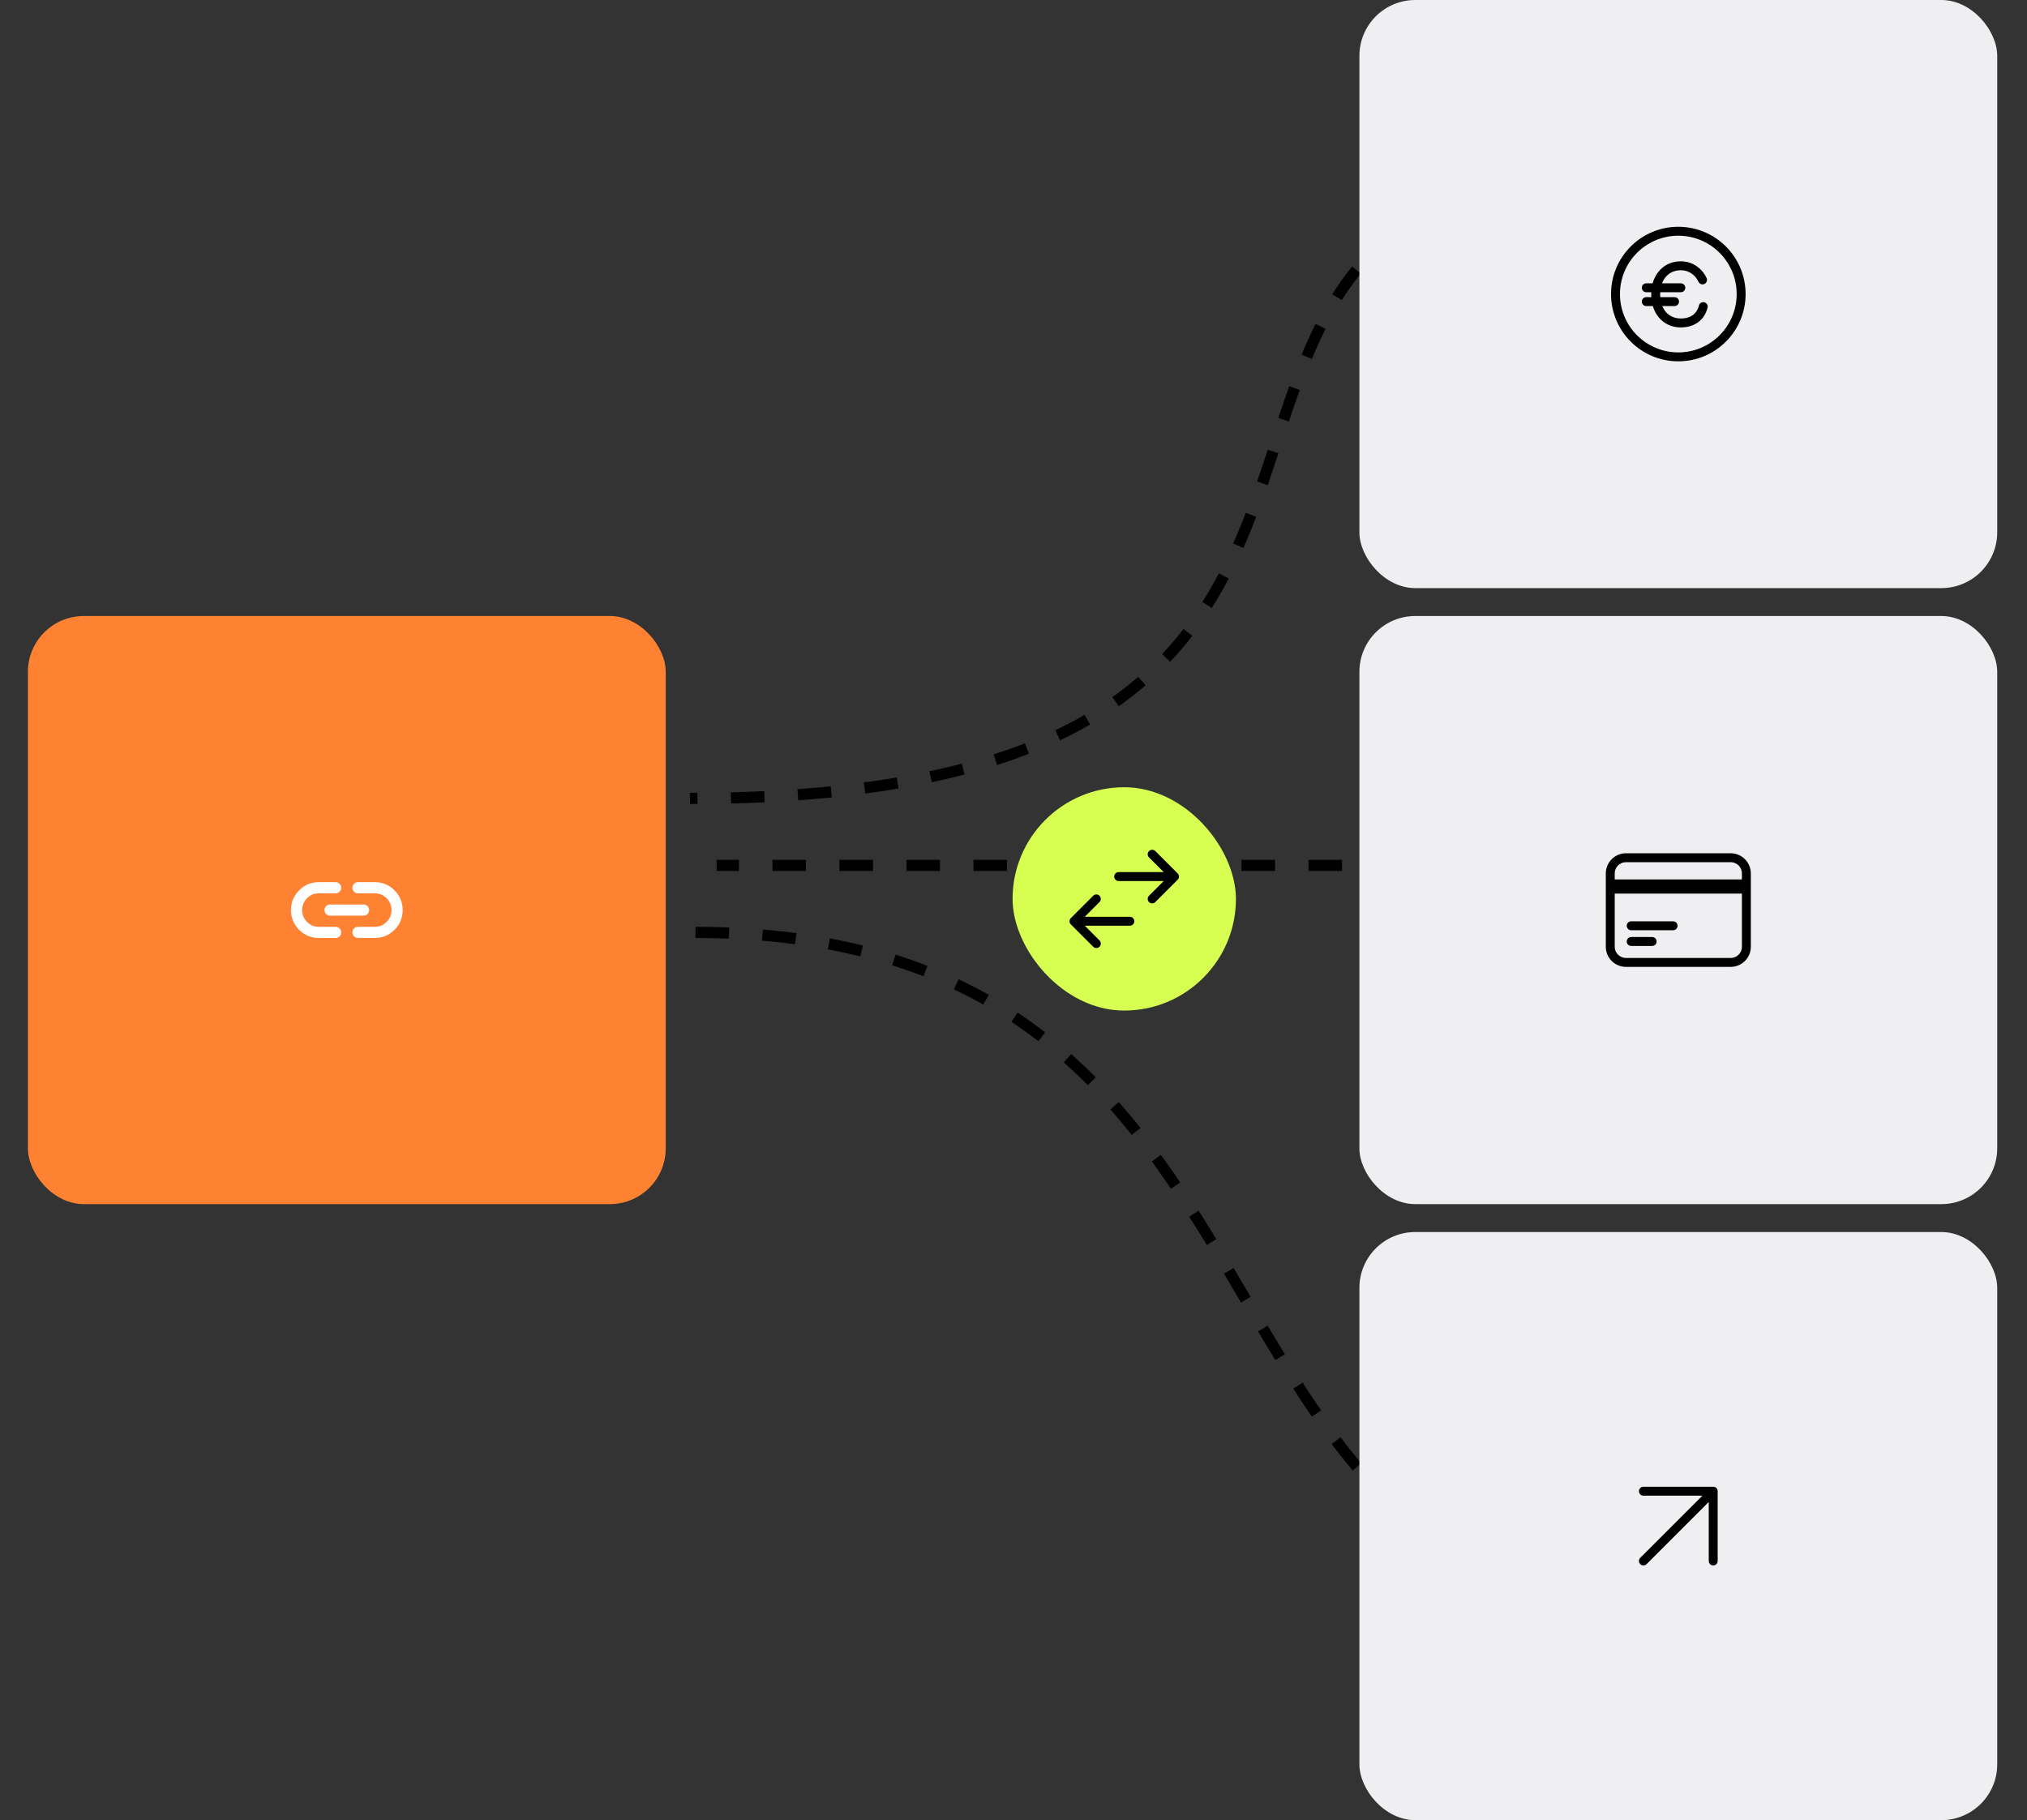 <svg width="363" height="326" viewBox="0 0 363 326" fill="none" xmlns="http://www.w3.org/2000/svg">
<rect x="0" y="0" width="363" height="326" fill="#333333" stroke="none"/>
<g clip-path="url(#clip0_1779_70463)">
<path d="M297.557 29C183.656 29 279.36 143 123.557 143" stroke="black" stroke-width="2" stroke-dasharray="6 6"/>
<path d="M124.555 167C238.055 167 207.555 288 298.555 288" stroke="black" stroke-width="2" stroke-dasharray="6 6"/>
<rect x="5" y="110.333" width="114.222" height="105.333" rx="10" fill="#FF8233"/>
<path d="M61.111 167C61.111 167.552 60.664 168 60.111 168H57.111C55.728 168 54.549 167.512 53.574 166.538C52.599 165.562 52.111 164.383 52.111 163C52.111 161.617 52.599 160.438 53.574 159.462C54.549 158.488 55.728 158 57.111 158H60.111C60.664 158 61.111 158.448 61.111 159C61.111 159.552 60.664 160 60.111 160H57.111C56.278 160 55.57 160.292 54.986 160.875C54.403 161.458 54.111 162.167 54.111 163C54.111 163.833 54.403 164.542 54.986 165.125C55.57 165.708 56.278 166 57.111 166H60.111C60.664 166 61.111 166.448 61.111 167ZM59.111 164C58.559 164 58.111 163.552 58.111 163C58.111 162.448 58.559 162 59.111 162H65.111C65.664 162 66.111 162.448 66.111 163C66.111 163.552 65.664 164 65.111 164H59.111ZM64.111 168C63.559 168 63.111 167.552 63.111 167C63.111 166.448 63.559 166 64.111 166H67.111C67.945 166 68.653 165.708 69.236 165.125C69.82 164.542 70.111 163.833 70.111 163C70.111 162.167 69.82 161.458 69.236 160.875C68.653 160.292 67.945 160 67.111 160H64.111C63.559 160 63.111 159.552 63.111 159C63.111 158.448 63.559 158 64.111 158H67.111C68.495 158 69.674 158.488 70.649 159.462C71.624 160.438 72.111 161.617 72.111 163C72.111 164.383 71.624 165.562 70.649 166.538C69.674 167.512 68.495 168 67.111 168H64.111Z" fill="white"/>
<path d="M240.334 155H128.334" stroke="black" stroke-width="2" stroke-dasharray="6 6"/>
<rect x="181.334" y="141" width="40" height="40" rx="20" fill="#D6FF51"/>
<rect width="24" height="24" transform="translate(189.334 173) rotate(-90)" fill="#D6FF51"/>
<path d="M196.334 161L192.334 165M192.334 165L196.334 169M192.334 165L202.334 165M206.334 153L210.334 157M210.334 157L206.334 161M210.334 157L200.334 157" stroke="black" stroke-width="1.6" stroke-linecap="round" stroke-linejoin="round"/>
<rect x="243.445" y="220.667" width="114.222" height="105.333" rx="10" fill="#EFEFF2"/>
<path d="M294.307 279.583L306.807 267.083M306.807 267.083L306.807 279.583M306.807 267.083L294.307 267.083" stroke="black" stroke-width="1.6" stroke-linecap="round" stroke-linejoin="round"/>
<rect x="243.445" width="114.222" height="105.333" rx="10" fill="#EFEFF2"/>
<path d="M296.601 51.542C296.992 49.278 298.581 47.604 301.007 47.604C302.876 47.604 304.279 48.769 304.894 50.131M296.601 51.542C296.539 51.903 296.507 52.28 296.507 52.667V52.779C296.507 53.207 296.546 53.621 296.622 54.017M296.601 51.542H294.819M296.601 51.542H301.007M296.622 54.017C297.046 56.224 298.622 57.842 301.007 57.842C302.98 57.842 304.521 56.89 305.021 54.917M296.622 54.017H294.819M296.622 54.017H299.882M311.807 52.667C311.807 58.88 306.77 63.917 300.557 63.917C294.343 63.917 289.307 58.88 289.307 52.667C289.307 46.453 294.343 41.417 300.557 41.417C306.77 41.417 311.807 46.453 311.807 52.667Z" stroke="black" stroke-width="1.6" stroke-linecap="round"/>
<rect x="243.445" y="110.333" width="114.222" height="105.333" rx="10" fill="#EFEFF2"/>
<path d="M288.369 158.312H312.744M288.369 159.25H312.744M292.119 165.812H299.619M292.119 168.625H295.869M291.182 172.375H309.932C310.678 172.375 311.393 172.079 311.92 171.551C312.448 171.024 312.744 170.308 312.744 169.562V156.438C312.744 155.692 312.448 154.976 311.92 154.449C311.393 153.921 310.678 153.625 309.932 153.625H291.182C290.436 153.625 289.72 153.921 289.193 154.449C288.665 154.976 288.369 155.692 288.369 156.438V169.562C288.369 170.308 288.665 171.024 289.193 171.551C289.72 172.079 290.436 172.375 291.182 172.375Z" stroke="black" stroke-width="1.6" stroke-linecap="round" stroke-linejoin="round"/>
</g>
<defs>
<clipPath id="clip0_1779_70463">
<rect width="352.667" height="326" fill="white" transform="translate(5)"/>
</clipPath>
</defs>
</svg>
